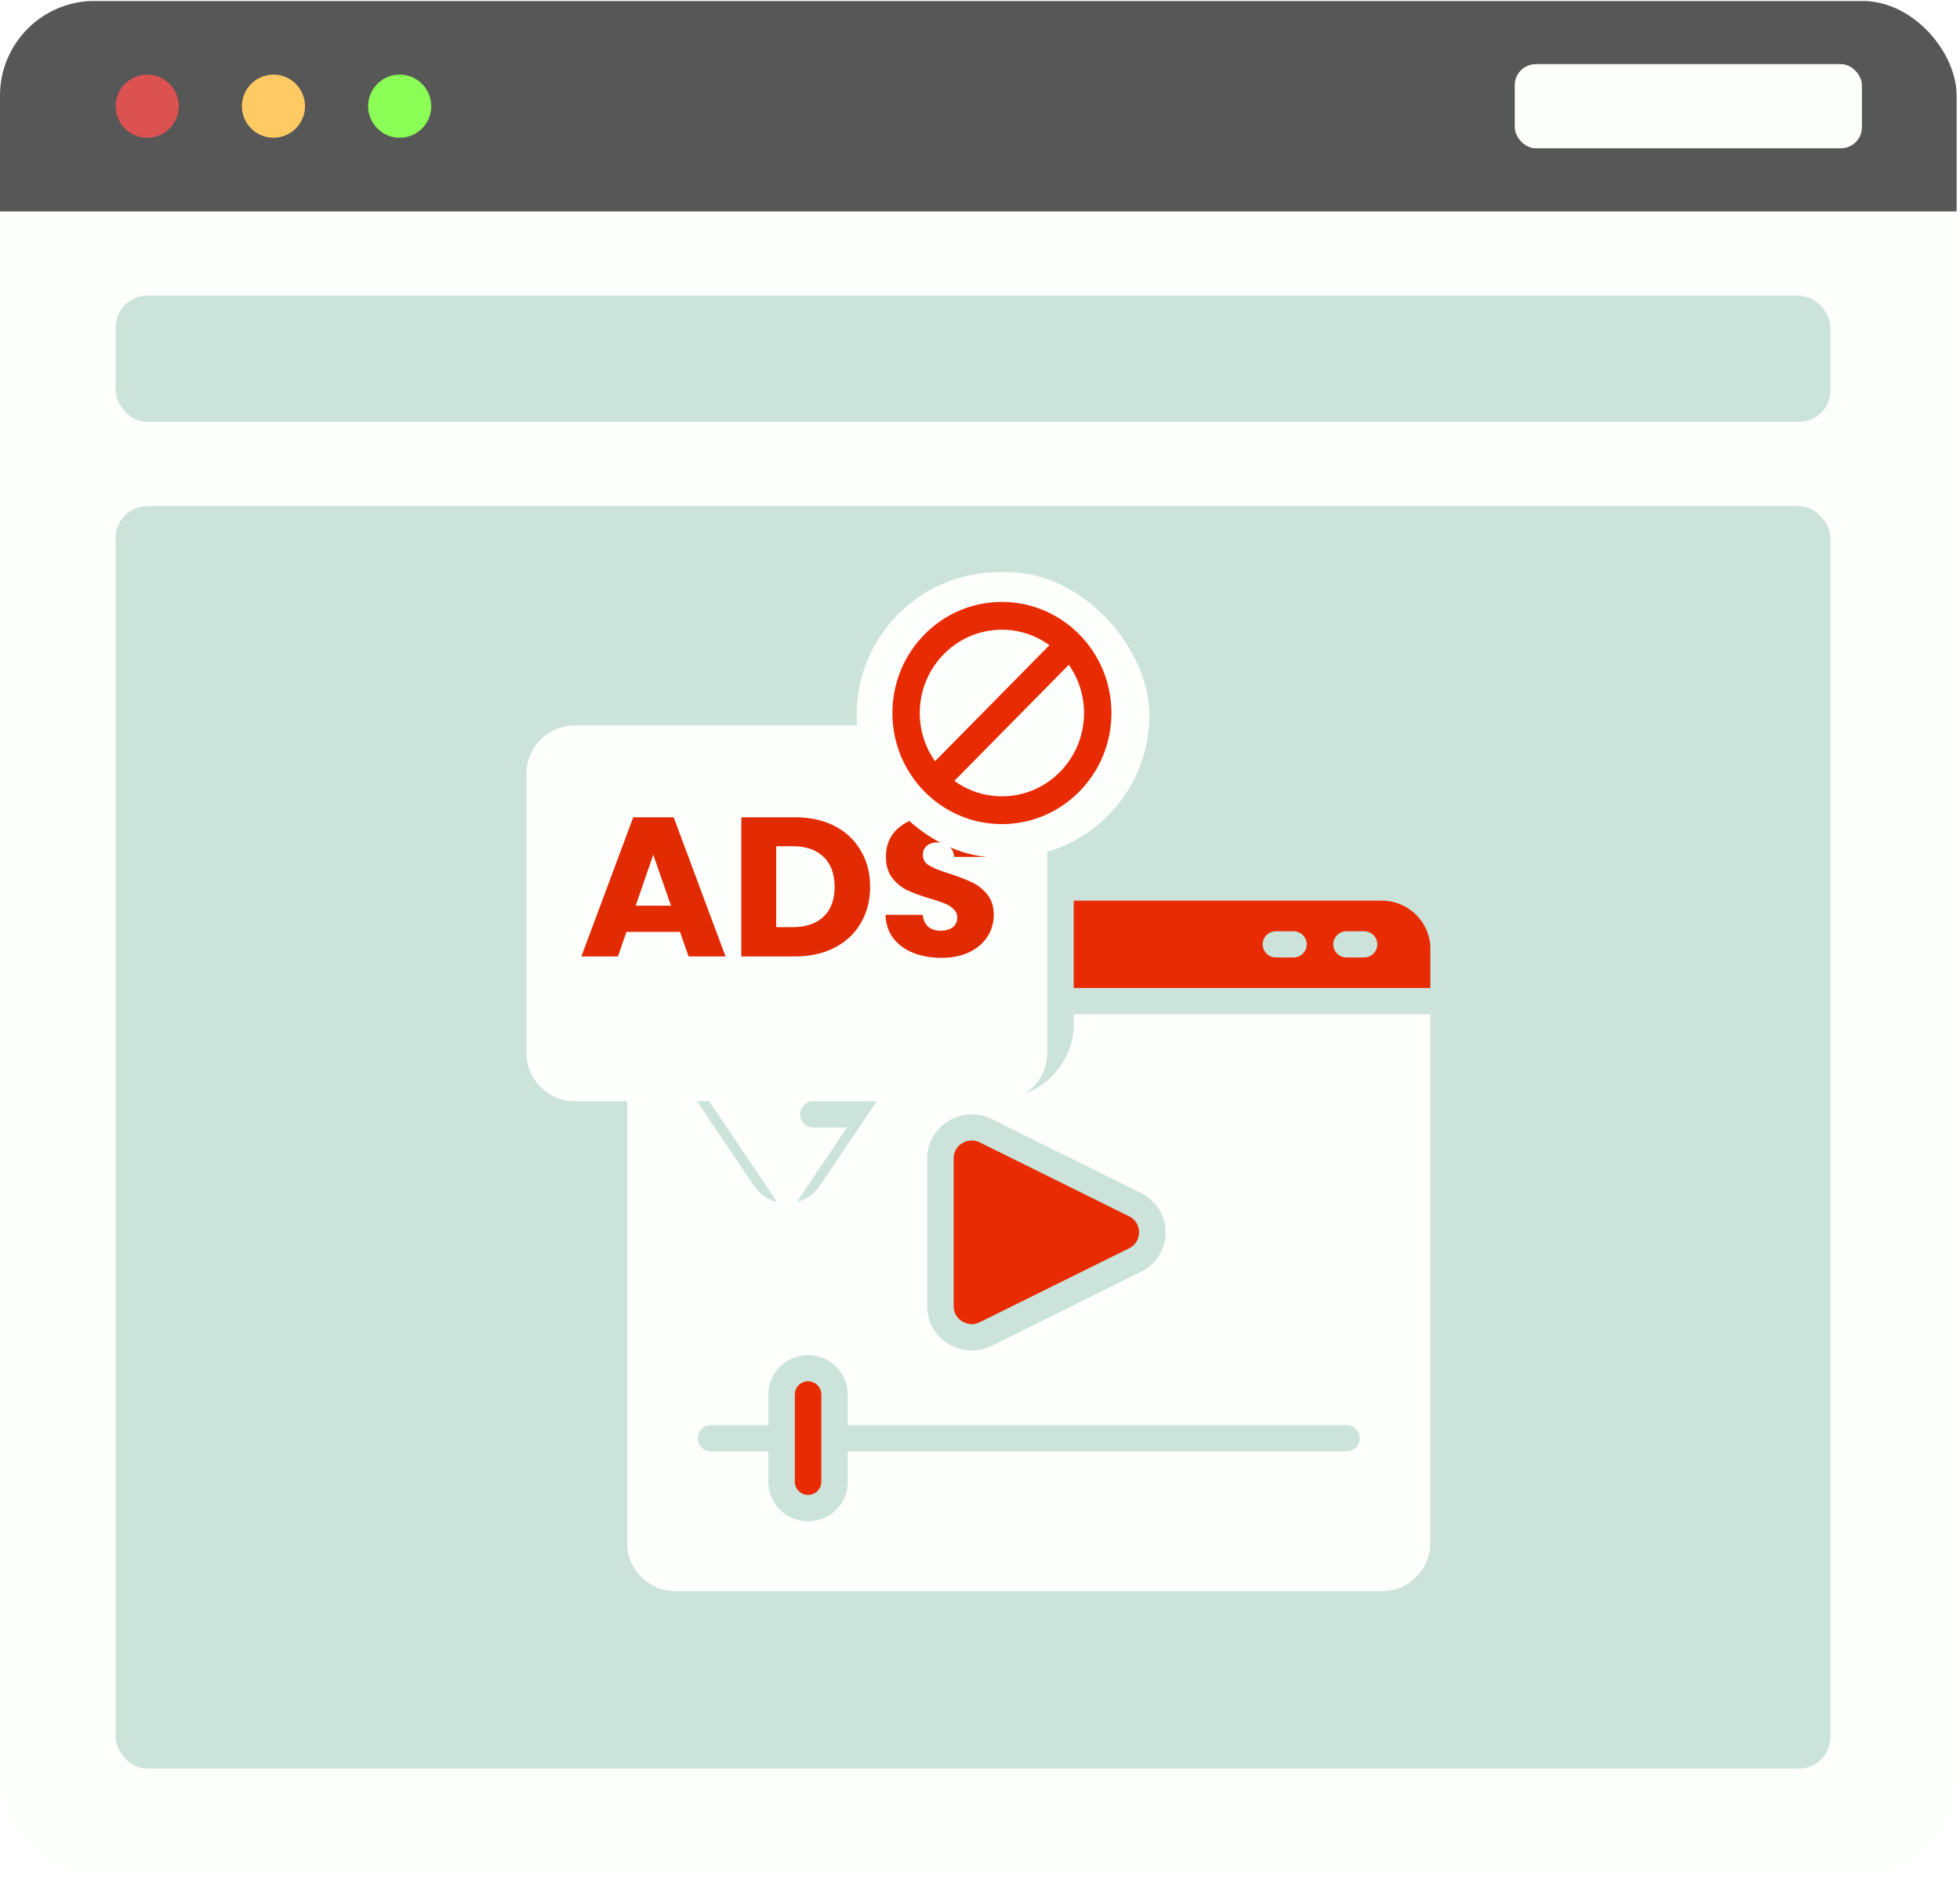 <svg xmlns="http://www.w3.org/2000/svg" fill="none" viewBox="0 0 157 151"><g clip-path="url(#a)"><rect width="156.73" height="149.989" y=".072" fill="#FDFFFD" rx="7.584"/><path fill="#313231" fill-opacity=".82" d="M0 .082h156.73v16.853H0z"/><circle cx="11.794" cy="8.504" r="2.528" fill="#DB5251"/><circle cx="21.905" cy="8.504" r="2.528" fill="#FFCA64"/><circle cx="32.017" cy="8.504" r="2.528" fill="#8BFF55"/><rect width="27.807" height="6.741" x="121.336" y="5.135" fill="#FDFFFD" rx="1.685"/><rect width="137.35" height="10.112" x="9.267" y="23.68" fill="#CBE3DA" rx="2.528"/><rect width="137.35" height="101.116" x="9.266" y="40.535" fill="#379171" fill-opacity=".25" rx="2.528"/><g clip-path="url(#b)"><path fill="#E82B02" d="M64.729 110.629c-.586 0-1.06.471-1.06 1.049v7c0 .58.476 1.05 1.06 1.05.585 0 1.06-.472 1.06-1.05v-7c0-.578-.475-1.049-1.06-1.049zm13.109-19.287c-.261 0-.522.072-.759.218a1.404 1.404 0 00-.687 1.22v11.831c0 .508.25.953.686 1.22.437.267.95.29 1.41.063l11.95-5.915c.502-.248.801-.728.801-1.282s-.3-1.034-.8-1.282l-11.951-5.916a1.43 1.43 0 00-.65-.157z"/><path fill="#FDFFFD" d="M86.009 82.01c0 3.281-2.696 5.95-6.01 5.95h-9.61l-4.711 6.997a3.183 3.183 0 01-2.647 1.403 3.183 3.183 0 01-2.647-1.403l-4.711-6.997h-5.438v35.628c0 2.122 1.744 3.85 3.888 3.85h56.56c2.143 0 3.888-1.726 3.888-3.85V81.24H86.009v.77zm22.907 33.179c0 .579-.475 1.049-1.06 1.049H67.91v2.451c0 1.736-1.427 3.149-3.18 3.149-1.756 0-3.182-1.413-3.182-3.149v-2.451h-4.595c-.585 0-1.06-.47-1.06-1.049 0-.58.475-1.05 1.06-1.05h4.595v-2.45c0-1.737 1.427-3.15 3.181-3.15 1.755 0 3.181 1.414 3.181 3.15v2.45h39.945a1.054 1.054 0 011.061 1.05zM93.363 98.705a3.51 3.51 0 01-1.973 3.16l-11.95 5.915a3.582 3.582 0 01-3.472-.154 3.504 3.504 0 01-1.694-3.006V92.788c0-1.233.633-2.358 1.693-3.005a3.575 3.575 0 013.472-.155l11.951 5.915a3.513 3.513 0 011.972 3.162z"/><path fill="#E82B02" d="M110.684 72.133H86.009v7h28.562v-3.15c.001-2.122-1.744-3.85-3.887-3.85zm-7.07 4.55H102.2c-.585 0-1.06-.47-1.06-1.05 0-.579.475-1.049 1.06-1.049h1.414c.585 0 1.06.47 1.06 1.05 0 .58-.475 1.05-1.06 1.05zm5.656 0h-1.414c-.585 0-1.06-.47-1.06-1.05 0-.579.475-1.049 1.06-1.049h1.414c.585 0 1.06.47 1.06 1.05 0 .58-.475 1.05-1.06 1.05z"/><g filter="url(#c)"><path fill="#FDFFFD" d="M62.15 93.787a1.064 1.064 0 001.765 0l3.927-5.832h-2.689c-.585 0-1.06-.47-1.06-1.05 0-.58.475-1.05 1.06-1.05h14.848c2.144 0 3.888-1.726 3.888-3.85v-22.4c0-2.122-1.744-3.85-3.888-3.85H46.064c-2.145 0-3.889 1.728-3.889 3.85v22.4c0 2.122 1.744 3.85 3.889 3.85h10.744l5.342 7.932zm-2.441-31.032h16.048c.586 0 1.06.47 1.06 1.05 0 .58-.474 1.05-1.06 1.05H59.71c-.586 0-1.06-.47-1.06-1.05 0-.58.474-1.05 1.06-1.05zm-9.403 0h4.532c.585 0 1.06.47 1.06 1.05 0 .58-.475 1.05-1.06 1.05h-4.532c-.585 0-1.06-.47-1.06-1.05a1.054 1.054 0 011.06-1.05zm0 7h25.452c.586 0 1.06.47 1.06 1.05 0 .58-.474 1.05-1.06 1.05H50.306c-.585 0-1.06-.47-1.06-1.05a1.054 1.054 0 011.06-1.05zm-1.06 8.05c0-.58.474-1.05 1.06-1.05h25.451c.586 0 1.06.47 1.06 1.05 0 .58-.474 1.05-1.06 1.05h-25.45c-.587 0-1.062-.47-1.062-1.05z"/></g><rect width="36.526" height="20.062" x="44.824" y="61.496" fill="#FDFFFD" rx="4.692"/><path fill="#E22B03" d="M54.469 74.634h-4.285l-.686 1.968H46.57l4.154-11.144h3.238l4.154 11.144h-2.96l-.687-1.968zm-.72-2.096l-1.422-4.08-1.407 4.08h2.83zm9.931-7.08c1.21 0 2.268.232 3.173.698a5.007 5.007 0 012.093 1.969c.502.836.752 1.804.752 2.905 0 1.09-.25 2.059-.752 2.905-.49.847-1.194 1.503-2.11 1.969-.904.466-1.956.698-3.155.698H59.38V65.458h4.3zm-.18 8.795c1.058 0 1.881-.28 2.47-.842.589-.56.883-1.354.883-2.38 0-1.028-.294-1.827-.883-2.398-.589-.572-1.412-.857-2.47-.857h-1.324v6.477h1.325zm11.915 2.46c-.84 0-1.592-.132-2.257-.396-.665-.265-1.2-.656-1.603-1.175-.392-.519-.6-1.143-.621-1.873h2.976c.044.412.191.73.442.952.25.212.578.318.981.318.414 0 .741-.09.981-.27.24-.19.36-.45.36-.778a.886.886 0 00-.294-.683 2.19 2.19 0 00-.704-.444 10.864 10.864 0 00-1.177-.397c-.741-.222-1.346-.445-1.815-.667a3.332 3.332 0 01-1.21-.984c-.338-.434-.507-1-.507-1.7 0-1.036.387-1.846 1.16-2.428.775-.593 1.783-.89 3.026-.89 1.265 0 2.284.297 3.058.89.774.582 1.188 1.397 1.243 2.445h-3.025c-.022-.36-.158-.64-.41-.842-.25-.211-.572-.317-.964-.317-.338 0-.61.09-.818.27-.207.17-.31.418-.31.746 0 .36.174.64.523.841.349.201.894.418 1.635.651.742.244 1.341.477 1.799.699.469.222.872.545 1.21.968.338.424.507.969.507 1.635 0 .635-.169 1.212-.507 1.73-.327.52-.807.932-1.439 1.24-.632.306-1.379.46-2.24.46z"/></g><g clip-path="url(#d)"><rect width="23.459" height="22.873" x="68.613" y="45.822" fill="#FDFFFD" rx="11.437"/><path fill="#E82B02" d="M80.255 48.21c-4.844 0-8.77 3.983-8.77 8.896s3.926 8.895 8.77 8.895 8.771-3.982 8.771-8.895c0-4.913-3.927-8.895-8.77-8.895zm0 2.225c1.42 0 2.732.461 3.807 1.238l-9.164 9.294a6.695 6.695 0 01-1.221-3.861c0-3.684 2.945-6.671 6.578-6.671zm0 13.342a6.477 6.477 0 01-3.807-1.238l9.165-9.294a6.694 6.694 0 011.22 3.861c0 3.684-2.945 6.671-6.578 6.671z"/></g></g><defs><clipPath id="a"><rect width="156.73" height="149.989" y=".072" fill="#fff" rx="7.584"/></clipPath><clipPath id="b"><path fill="#fff" d="M0 0h95.597v91.492H0z" transform="translate(30.49 45.236)"/></clipPath><clipPath id="d"><rect width="23.459" height="22.873" x="68.613" y="45.822" fill="#fff" rx="11.437"/></clipPath><filter id="c" width="89.806" height="86.592" x="18.129" y="34.056" color-interpolation-filters="sRGB" filterUnits="userSpaceOnUse"><feFlood flood-opacity="0" result="BackgroundImageFix"/><feColorMatrix in="SourceAlpha" result="hardAlpha" values="0 0 0 0 0 0 0 0 0 0 0 0 0 0 0 0 0 0 127 0"/><feOffset dy="2.346"/><feGaussianBlur stdDeviation="12.023"/><feComposite in2="hardAlpha" operator="out"/><feColorMatrix values="0 0 0 0 0 0 0 0 0 0 0 0 0 0 0 0 0 0 0.25 0"/><feBlend in2="BackgroundImageFix" result="effect1_dropShadow_1081_27640"/><feBlend in="SourceGraphic" in2="effect1_dropShadow_1081_27640" result="shape"/></filter></defs></svg>